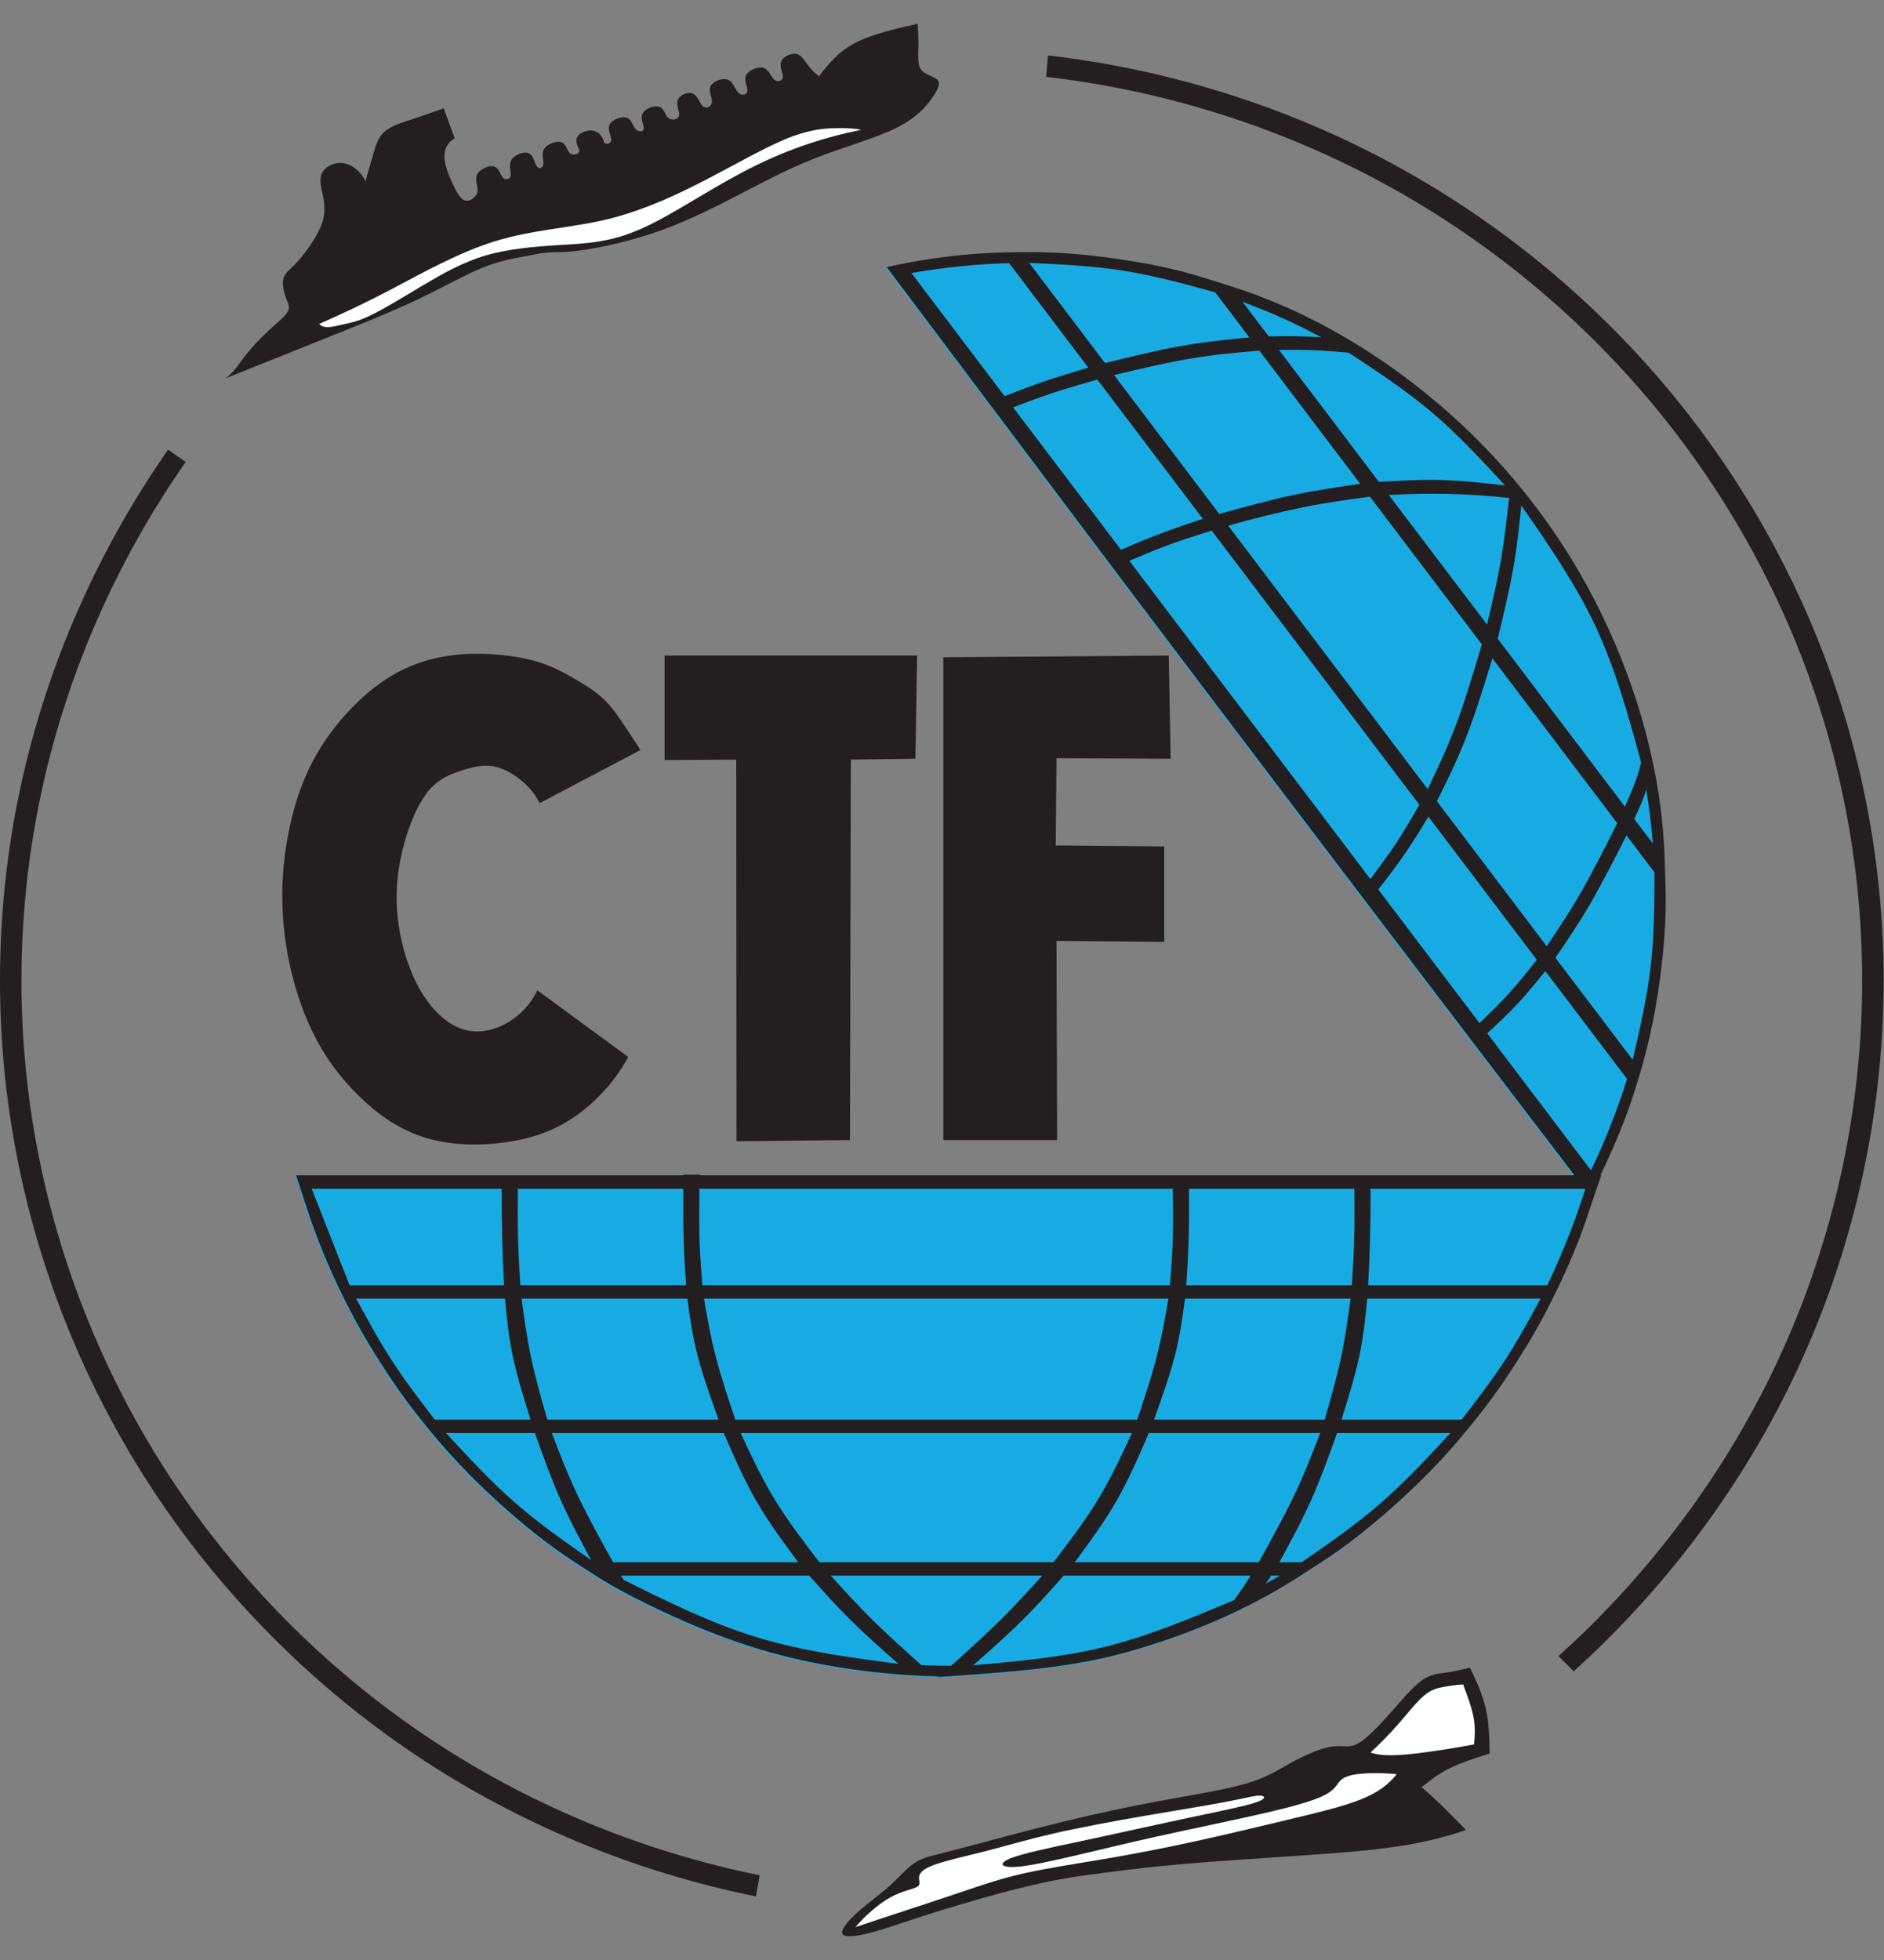 <svg width="50" height="52" viewBox="0 0 50 52" fill="none" xmlns="http://www.w3.org/2000/svg">
<rect x="0" y="0" width="50" height="52" fill="#808080" stroke="none"/>
<path d="M42.953 30.082C43.177 29.542 43.358 28.984 43.524 28.423C43.763 27.634 43.919 26.823 44.028 26.012C44.138 25.201 44.205 24.376 44.179 23.553L44.156 22.815C44.086 20.564 43.464 18.342 42.481 16.312C41.498 14.282 40.1 12.448 38.414 10.963C36.728 9.475 34.77 8.287 32.64 7.614L31.935 7.392C31.151 7.144 30.34 6.989 29.53 6.876C27.551 6.588 25.523 6.669 23.509 7.107C24.165 7.978 24.82 8.85 26.166 10.64C27.511 12.43 29.546 15.139 32.259 18.72C34.972 22.302 38.362 26.756 41.762 31.204H18.553C18.553 31.198 18.553 31.19 18.554 31.183H18.12C18.12 31.19 18.119 31.198 18.119 31.204H7.834C8.15 32.164 8.467 33.155 8.938 34.12L9.112 34.476C9.39 35.048 9.71 35.6 10.05 36.135C10.47 36.802 10.935 37.439 11.442 38.042C11.984 38.707 12.588 39.32 13.22 39.891C13.852 40.462 14.516 41.005 15.234 41.47L15.784 41.826C15.853 41.869 15.924 41.912 16.079 42.005C16.234 42.099 16.474 42.246 17.182 42.592C17.89 42.937 19.066 43.481 20.428 43.862C21.791 44.243 23.339 44.461 24.889 44.498C24.883 44.505 24.876 44.51 24.869 44.516L25 44.5C26.67 44.395 28.34 44.29 29.922 43.844C31.505 43.398 33.076 42.743 34.494 41.826L35.044 41.47C35.762 41.005 36.428 40.462 37.061 39.891C37.809 39.219 38.508 38.483 39.134 37.686C39.536 37.193 39.9 36.67 40.242 36.135C40.913 35.094 41.478 33.963 41.901 32.858C42.11 32.314 42.274 31.753 42.475 31.204H42.454C42.627 30.832 42.8 30.462 42.953 30.082Z" fill="#18ABE3"/>
<path d="M21.437 1.722C21.347 1.601 21.268 1.455 21.126 1.43C20.984 1.406 20.779 1.504 20.73 1.639C20.681 1.775 20.789 1.949 20.776 2.051C20.764 2.153 20.632 2.185 20.543 2.108C20.454 2.031 20.408 1.845 20.262 1.801C20.116 1.758 19.87 1.857 19.802 1.994C19.734 2.132 19.845 2.307 19.834 2.412C19.823 2.517 19.69 2.55 19.6 2.464C19.51 2.378 19.463 2.172 19.318 2.115C19.172 2.059 18.928 2.151 18.861 2.283C18.794 2.416 18.904 2.589 18.894 2.708C18.883 2.829 18.751 2.895 18.661 2.822C18.571 2.751 18.521 2.541 18.389 2.483C18.256 2.424 18.039 2.517 17.987 2.654C17.934 2.789 18.046 2.966 18.021 3.069C17.995 3.174 17.832 3.205 17.741 3.13C17.649 3.057 17.629 2.878 17.497 2.834C17.364 2.789 17.12 2.878 17.053 3.014C16.986 3.148 17.096 3.328 17.085 3.419C17.073 3.507 16.939 3.506 16.862 3.42C16.784 3.334 16.762 3.161 16.629 3.12C16.496 3.079 16.252 3.168 16.183 3.299C16.113 3.429 16.22 3.602 16.222 3.701C16.225 3.801 16.124 3.827 16.074 3.809C16.024 3.789 16.025 3.724 15.982 3.647C15.94 3.57 15.854 3.481 15.727 3.464C15.6 3.448 15.434 3.503 15.356 3.584C15.279 3.665 15.291 3.773 15.321 3.857C15.351 3.939 15.398 3.997 15.359 4.047C15.32 4.094 15.195 4.133 15.122 4.064C15.048 3.993 15.026 3.818 14.896 3.773C14.765 3.729 14.526 3.817 14.443 3.948C14.361 4.08 14.435 4.254 14.421 4.357C14.407 4.462 14.306 4.497 14.245 4.412C14.184 4.327 14.165 4.122 14.034 4.066C13.903 4.011 13.661 4.102 13.577 4.236C13.492 4.369 13.567 4.543 13.555 4.644C13.544 4.745 13.446 4.774 13.385 4.744C13.324 4.714 13.298 4.627 13.254 4.55C13.211 4.471 13.148 4.404 13.032 4.409C12.917 4.414 12.748 4.494 12.679 4.599C12.55 4.798 12.762 5.02 12.633 5.183C12.575 5.264 12.446 5.357 12.333 5.317C12.219 5.277 12.119 5.105 12.014 4.879C11.908 4.652 11.795 4.372 11.795 4.149C11.794 3.924 11.906 3.756 12.066 3.671L11.777 2.874C11.51 2.967 11.245 3.064 10.964 3.156C10.683 3.247 10.387 3.334 10.209 3.489C10.031 3.643 9.971 3.866 9.904 4.097C9.837 4.329 9.763 4.568 9.699 4.81C9.595 4.572 9.361 4.369 9.12 4.329C8.879 4.291 8.631 4.416 8.545 4.594C8.459 4.773 8.535 5.005 8.577 5.221C8.618 5.439 8.627 5.642 8.567 5.855C8.507 6.069 8.378 6.292 8.238 6.5C8.098 6.707 7.945 6.898 7.811 7.032C7.676 7.168 7.559 7.246 7.522 7.388C7.485 7.529 7.528 7.733 7.583 7.885C7.639 8.038 7.708 8.137 7.636 8.269C7.565 8.4 7.352 8.563 7.139 8.76C6.926 8.956 6.713 9.186 6.568 9.363C6.423 9.539 6.346 9.661 6.262 9.767C6.179 9.872 6.088 9.96 5.989 10.037C6.832 9.7 7.675 9.36 8.533 9.017C9.391 8.675 10.265 8.328 10.988 7.99C11.711 7.651 12.282 7.321 12.752 7.124C13.221 6.928 13.589 6.865 13.874 6.811C14.159 6.756 14.359 6.71 14.571 6.698C14.783 6.685 15.006 6.705 15.503 6.63C16 6.556 16.771 6.387 17.509 6.124C18.246 5.863 18.951 5.507 19.621 5.16C20.291 4.813 20.926 4.473 21.659 4.187C22.393 3.902 23.225 3.669 23.77 3.403C24.315 3.136 24.573 2.833 24.735 2.603C24.898 2.374 24.964 2.216 24.88 2.12C24.796 2.024 24.561 1.991 24.454 1.859C24.347 1.726 24.368 1.492 24.373 1.27C24.378 1.05 24.366 0.84 24.353 0.63C23.733 0.772 23.113 0.915 22.677 1.147C22.241 1.379 21.988 1.701 21.735 2.023C21.628 1.937 21.527 1.843 21.437 1.722Z" fill="#231F20"/>
<path d="M20.033 4.402C19.097 4.864 18.159 5.487 17.458 5.855C16.758 6.224 16.296 6.34 15.91 6.403C15.524 6.467 15.214 6.478 14.711 6.509C14.208 6.543 13.512 6.597 12.901 6.774C12.29 6.952 11.764 7.252 11.249 7.556C10.735 7.861 10.231 8.172 9.881 8.344C9.531 8.518 9.334 8.557 9.158 8.595C8.983 8.634 8.83 8.675 8.715 8.679C8.601 8.683 8.525 8.651 8.47 8.595C9.067 8.331 9.659 8.058 10.436 7.649C11.213 7.24 12.174 6.697 13.141 6.399C14.108 6.102 15.08 6.05 15.974 5.851C16.868 5.65 17.683 5.303 18.519 4.879C19.355 4.456 20.211 3.955 20.841 3.693C21.471 3.431 21.874 3.407 22.172 3.4C22.471 3.393 22.666 3.407 22.857 3.443C21.902 3.636 20.969 3.94 20.033 4.402Z" fill="white"/>
<path d="M19.54 20.154L19.546 30.277L22.558 30.247L22.58 20.153L24.294 20.13L24.34 17.392H17.637V20.165L19.54 20.154Z" fill="#231F20"/>
<path d="M28.055 30.247L28.039 24.962L30.898 24.988V22.456L28.018 22.43L28.039 20.116L31.068 20.13L31.018 17.392L25.036 17.438V30.247H28.055Z" fill="#231F20"/>
<path d="M7.635 22.205C7.503 22.927 7.467 23.598 7.506 24.256C7.544 24.915 7.656 25.56 7.845 26.201C8.034 26.844 8.299 27.481 8.69 28.071C9.081 28.66 9.598 29.202 10.115 29.583C10.633 29.964 11.152 30.184 11.714 30.288C12.277 30.393 12.883 30.382 13.421 30.305C13.96 30.23 14.431 30.089 14.848 29.871C15.265 29.653 15.628 29.361 15.932 29.048C16.235 28.736 16.48 28.403 16.672 28.042L14.261 26.274C14.098 26.614 13.834 26.91 13.508 27.11C13.183 27.309 12.796 27.412 12.43 27.343C12.063 27.273 11.716 27.029 11.428 26.671C11.14 26.316 10.912 25.846 10.757 25.334C10.601 24.823 10.518 24.272 10.527 23.728C10.536 23.185 10.637 22.65 10.793 22.157C10.949 21.666 11.159 21.217 11.413 20.934C11.666 20.652 11.963 20.534 12.25 20.442C12.537 20.349 12.816 20.283 13.091 20.33C13.366 20.378 13.637 20.54 13.85 20.718C14.062 20.896 14.215 21.09 14.321 21.308L16.997 19.899C16.874 19.704 16.745 19.51 16.593 19.282C16.441 19.053 16.266 18.79 16.054 18.581C15.843 18.371 15.596 18.214 15.343 18.064C15.091 17.913 14.832 17.768 14.539 17.652C14.246 17.538 13.919 17.453 13.472 17.396C13.024 17.339 12.457 17.311 11.87 17.403C11.282 17.493 10.674 17.703 10.063 18.145C9.453 18.587 8.84 19.26 8.419 19.984C7.998 20.707 7.768 21.483 7.635 22.205Z" fill="#231F20"/>
<path d="M20.062 50.313C16.832 49.661 13.727 48.374 10.989 46.533C8.251 44.691 5.88 42.295 4.071 39.551C2.263 36.807 1.017 33.716 0.417 30.514C-0.183 27.311 -0.136 23.999 0.558 20.822C1.253 17.643 2.595 14.6 4.462 11.929L4.929 12.256C3.105 14.864 1.794 17.836 1.116 20.94C0.437 24.043 0.391 27.278 0.976 30.405C1.561 33.533 2.778 36.552 4.543 39.233C6.309 41.913 8.625 44.255 11.299 46.055C13.973 47.855 17.006 49.113 20.161 49.752L20.062 50.313Z" fill="#231F20"/>
<path d="M41.361 43.938C43.668 41.86 45.585 39.344 46.951 36.58C48.317 33.816 49.132 30.803 49.356 27.757C49.581 24.71 49.214 21.63 48.272 18.716C47.33 15.802 45.812 13.056 43.823 10.678C41.835 8.302 39.375 6.294 36.631 4.818C33.887 3.343 30.858 2.397 27.765 2.039L27.814 1.471C30.98 1.837 34.079 2.801 36.887 4.309C39.695 5.816 42.212 7.869 44.249 10.3C46.285 12.731 47.841 15.54 48.808 18.521C49.775 21.503 50.153 24.656 49.926 27.775C49.7 30.892 48.869 33.975 47.474 36.806C46.08 39.636 44.122 42.212 41.764 44.34L41.361 43.938Z" fill="#231F20"/>
<path d="M35.658 46.331C35.52 46.324 35.38 46.312 35.14 46.382C34.9 46.451 34.561 46.601 34.242 46.778C33.924 46.954 33.626 47.157 33.05 47.325C32.474 47.492 31.62 47.624 30.772 47.781C29.925 47.938 29.083 48.119 28.193 48.336C27.304 48.553 26.367 48.806 25.794 48.959C25.222 49.112 25.015 49.164 24.816 49.214C24.618 49.264 24.428 49.311 24.23 49.455C24.031 49.599 23.824 49.841 23.59 50.051C23.355 50.261 23.093 50.441 22.835 50.666C22.577 50.891 22.323 51.162 22.35 51.286C22.376 51.41 22.684 51.387 23.108 51.276C23.533 51.164 24.074 50.965 24.848 50.722C25.621 50.479 26.628 50.193 27.393 50.014C28.159 49.836 28.684 49.766 29.278 49.689C29.872 49.612 30.534 49.528 31.429 49.45C32.324 49.373 33.45 49.303 34.446 49.235C35.443 49.167 36.309 49.101 37.033 48.995C37.758 48.89 38.339 48.746 38.904 48.551C38.505 48.128 38.113 47.746 37.73 47.414C37.955 47.236 38.18 47.057 38.481 46.909C38.781 46.76 39.157 46.642 39.533 46.524C39.526 46.12 39.52 45.716 39.433 45.336C39.347 44.955 39.18 44.599 39.013 44.242C38.798 44.296 38.582 44.346 38.373 44.376C38.165 44.405 37.965 44.414 37.727 44.587C37.488 44.76 37.21 45.096 36.927 45.416C36.644 45.736 36.355 46.039 36.143 46.19C35.931 46.34 35.796 46.338 35.658 46.331Z" fill="#231F20"/>
<path d="M29.366 49.31C28.591 49.443 27.815 49.557 27.185 49.699C26.554 49.841 26.069 50.009 25.577 50.175C25.085 50.341 24.586 50.506 24.214 50.628C23.841 50.75 23.596 50.83 23.365 50.907C23.134 50.983 22.917 51.055 22.7 51.128C22.992 50.792 23.336 50.497 23.647 50.329C23.957 50.162 24.234 50.122 24.341 50.058C24.448 49.994 24.384 49.907 24.39 49.807C24.395 49.707 24.47 49.594 24.793 49.476C25.116 49.357 25.687 49.233 26.223 49.095C26.758 48.957 27.258 48.806 27.938 48.649C28.617 48.493 29.477 48.332 30.312 48.187C31.148 48.042 31.958 47.914 32.49 47.813C33.023 47.713 33.276 47.639 33.423 47.638C33.571 47.637 33.613 47.709 33.396 47.795C33.178 47.881 32.702 47.982 32.233 48.082C31.763 48.181 31.301 48.279 30.707 48.408C30.114 48.537 29.391 48.697 28.651 48.855C27.912 49.012 27.156 49.168 26.82 49.302C26.483 49.437 26.566 49.55 26.939 49.531C27.314 49.512 27.979 49.36 28.637 49.205C29.295 49.051 29.945 48.893 30.676 48.73C31.407 48.568 32.219 48.401 33.023 48.224C33.828 48.046 34.625 47.859 35.035 47.682C35.445 47.506 35.467 47.34 35.577 47.234C35.688 47.127 35.888 47.079 36.117 47.058C36.347 47.037 36.607 47.042 36.77 47.048C36.934 47.054 37.001 47.06 37.067 47.073C36.849 47.346 36.567 47.561 36.097 47.747C35.627 47.933 34.97 48.089 34.203 48.273C33.437 48.456 32.561 48.667 31.737 48.847C30.913 49.028 30.14 49.178 29.366 49.31Z" fill="white"/>
<path d="M37.829 46.489C37.453 46.539 37.159 46.567 36.928 46.568C36.698 46.57 36.532 46.546 36.371 46.498C36.62 46.265 36.862 46.024 37.102 45.749C37.343 45.474 37.583 45.166 37.784 44.993C37.985 44.821 38.147 44.785 38.315 44.754C38.483 44.724 38.656 44.7 38.831 44.689C38.946 45 39.062 45.311 39.11 45.576C39.158 45.842 39.139 46.061 39.12 46.281C38.664 46.367 38.206 46.439 37.829 46.489Z" fill="white"/>
<path d="M41.974 23.646C42.286 23.101 42.603 22.471 42.92 21.839L39.607 17.467C39.387 18.184 39.168 18.901 38.922 19.532C38.677 20.165 38.406 20.712 38.135 21.257L41.049 25.105C41.356 24.648 41.662 24.19 41.974 23.646ZM43.33 28.116C43.52 27.298 43.71 26.48 43.806 25.652C43.903 24.823 43.906 23.984 43.909 23.145L43.166 22.164C42.84 22.804 42.514 23.442 42.2 23.983C41.886 24.525 41.583 24.967 41.28 25.41L43.33 28.116ZM43.406 20.723C43.478 20.528 43.516 20.38 43.555 20.231C43.22 19.004 42.885 17.777 42.355 16.641C41.825 15.504 41.1 14.457 40.375 13.411C40.318 13.962 40.261 14.513 40.157 15.102C40.052 15.691 39.9 16.318 39.749 16.946L43.124 21.401C43.229 21.16 43.334 20.919 43.406 20.723ZM43.866 22.38C43.827 21.904 43.769 21.427 43.691 20.952C43.66 21.047 43.629 21.142 43.576 21.27C43.523 21.401 43.448 21.565 43.373 21.73L43.866 22.38ZM40.055 26.346C40.308 26.066 40.547 25.765 40.785 25.465L37.908 21.666C37.522 22.325 37.084 22.968 36.578 23.598L39.266 27.145C39.533 26.885 39.801 26.626 40.055 26.346ZM42.224 31.05C42.607 30.253 42.924 29.445 43.182 28.627L41.013 25.765C40.773 26.059 40.534 26.353 40.277 26.629C40.02 26.904 39.746 27.16 39.471 27.416L42.224 31.05ZM38.654 19.197C38.893 18.557 39.11 17.826 39.327 17.096L36.358 13.178C35.78 13.255 35.203 13.332 34.576 13.46C33.949 13.587 33.269 13.755 32.596 13.947L37.891 20.936C38.153 20.386 38.414 19.837 38.654 19.197ZM39.827 14.892C39.925 14.332 39.987 13.772 40.05 13.21C38.987 13.095 37.924 13.068 36.859 13.133L39.465 16.57C39.597 16.012 39.73 15.453 39.827 14.892ZM37.058 22.362C37.275 22.034 37.472 21.693 37.669 21.351L32.157 14.076C31.762 14.202 31.367 14.328 31.003 14.461C30.639 14.595 30.306 14.737 29.972 14.879L36.369 23.322C36.605 23.006 36.841 22.69 37.058 22.362ZM31.619 9.509C30.977 9.616 30.272 9.783 29.567 9.951L32.358 13.634C33.018 13.452 33.678 13.271 34.301 13.138C34.925 13.006 35.512 12.921 36.099 12.836L33.422 9.303C32.842 9.352 32.262 9.401 31.619 9.509ZM32.251 7.757C31.443 7.534 30.635 7.311 29.812 7.181C28.989 7.051 28.152 7.014 27.314 6.975L29.326 9.632C30.018 9.462 30.71 9.292 31.348 9.179C31.986 9.066 32.571 9.009 33.157 8.952L32.251 7.757ZM34.869 9.291C34.561 9.279 34.252 9.28 33.943 9.283L36.596 12.785C37.155 12.752 37.714 12.72 38.271 12.736C38.829 12.752 39.385 12.815 39.941 12.878C39.321 12.206 38.7 11.533 38.009 10.946C37.317 10.36 36.555 9.858 35.793 9.357C35.485 9.331 35.178 9.304 34.869 9.291ZM34.038 8.44C33.69 8.283 33.333 8.145 32.975 8.006L33.673 8.926C34.138 8.912 34.604 8.919 35.069 8.947C34.728 8.772 34.387 8.596 34.038 8.44ZM27.935 10.427C27.563 10.551 27.225 10.678 26.887 10.807L29.752 14.588C30.449 14.275 31.175 14.005 31.923 13.766L29.122 10.069C28.715 10.187 28.307 10.305 27.935 10.427ZM26.781 6.981C25.914 7.006 25.05 7.094 24.188 7.244L26.663 10.511C27.002 10.378 27.341 10.245 27.711 10.119C28.081 9.993 28.482 9.874 28.883 9.754L26.781 6.981ZM42.069 31.556L42.056 31.539H36.375C36.376 32.418 36.357 33.271 36.31 34.097H41.065C41.464 33.261 41.797 32.414 42.069 31.556ZM16.519 41.86C16.531 41.88 16.543 41.898 16.555 41.917C17.711 42.491 18.867 43.066 20.081 43.436C21.296 43.808 22.569 43.976 23.843 44.144C23.404 43.757 22.966 43.37 22.572 42.979C22.177 42.589 21.827 42.196 21.477 41.803H16.483C16.495 41.823 16.507 41.842 16.519 41.86ZM15.321 39.652C15.592 40.223 15.93 40.835 16.269 41.447H21.184C20.793 40.921 20.402 40.394 20.073 39.823C19.744 39.252 19.476 38.636 19.208 38.02H14.645C14.848 38.55 15.05 39.08 15.321 39.652ZM11.838 38.02C12.421 38.652 13.005 39.286 13.646 39.847C14.288 40.409 14.989 40.9 15.689 41.391C15.401 40.856 15.113 40.321 14.864 39.76C14.616 39.198 14.406 38.609 14.196 38.02H11.838ZM14.097 36.03C14.211 36.565 14.368 37.115 14.525 37.665H19.07C18.859 37.075 18.648 36.486 18.51 35.95C18.372 35.416 18.307 34.935 18.242 34.453H13.842C13.913 34.975 13.983 35.495 14.097 36.03ZM9.453 34.453C9.759 35.017 10.065 35.581 10.413 36.117C10.761 36.652 11.15 37.157 11.54 37.665H14.079C13.9 37.088 13.721 36.512 13.608 35.977C13.495 35.442 13.449 34.948 13.402 34.453H9.453ZM13.749 32.88C13.76 33.306 13.785 33.702 13.81 34.097H18.208C18.182 33.707 18.156 33.318 18.143 32.89C18.131 32.464 18.133 32.001 18.134 31.539H13.744C13.741 31.995 13.738 32.452 13.749 32.88ZM8.273 31.539C8.607 32.391 8.942 33.245 9.277 34.097H13.378C13.331 33.273 13.312 32.418 13.314 31.539H8.273ZM33.777 41.912C33.84 41.876 33.902 41.84 33.965 41.803H33.737C33.689 41.877 33.639 41.949 33.589 42.018C33.652 41.982 33.715 41.948 33.777 41.912ZM32.968 42.148C33.041 42.039 33.117 41.921 33.192 41.803H28.23C27.876 42.203 27.521 42.601 27.121 42.998C26.72 43.394 26.274 43.788 25.827 44.182C27.022 44.075 28.216 43.968 29.37 43.68C30.524 43.391 31.637 42.921 32.751 42.452C32.822 42.354 32.894 42.256 32.968 42.148ZM34.547 41.447C35.265 40.951 35.982 40.453 36.639 39.882C37.297 39.311 37.895 38.666 38.492 38.02H35.485C35.27 38.622 35.054 39.223 34.799 39.794C34.544 40.366 34.25 40.907 33.955 41.447H34.547ZM34.358 39.652C34.629 39.08 34.833 38.55 35.037 38.02H30.489C30.222 38.638 29.955 39.255 29.627 39.826C29.299 40.397 28.911 40.923 28.522 41.447H33.407C33.747 40.835 34.086 40.223 34.358 39.652ZM38.791 37.665C39.182 37.157 39.574 36.65 39.923 36.117C40.273 35.58 40.58 35.017 40.887 34.453H36.285C36.238 34.944 36.191 35.435 36.078 35.971C35.964 36.505 35.783 37.084 35.603 37.665H38.791ZM35.587 36.032C35.702 35.496 35.773 34.975 35.844 34.453H31.449C31.385 34.938 31.32 35.421 31.183 35.956C31.047 36.491 30.837 37.078 30.627 37.665H35.156C35.314 37.116 35.472 36.568 35.587 36.032ZM35.939 32.881C35.951 32.455 35.948 31.997 35.945 31.539H31.554C31.556 31.999 31.558 32.461 31.546 32.888C31.534 33.315 31.508 33.707 31.482 34.097H35.877C35.902 33.703 35.928 33.307 35.939 32.881ZM26.546 42.986C26.949 42.588 27.304 42.196 27.66 41.803H22.048C22.402 42.193 22.756 42.584 23.157 42.979C23.558 43.375 24.007 43.777 24.455 44.179C24.718 44.19 24.98 44.194 25.243 44.194C25.693 43.789 26.143 43.384 26.546 42.986ZM29.142 39.781C29.489 39.209 29.765 38.614 30.041 38.02H19.657C19.934 38.615 20.212 39.21 20.56 39.781C20.908 40.352 21.327 40.9 21.746 41.447H27.96C28.378 40.9 28.796 40.352 29.142 39.781ZM30.699 35.992C30.837 35.457 30.923 34.955 31.009 34.453H18.682C18.77 34.957 18.858 35.462 18.997 35.997C19.136 36.532 19.325 37.098 19.515 37.665H30.182C30.371 37.096 30.561 36.528 30.699 35.992ZM31.125 32.885C31.137 32.459 31.131 31.998 31.125 31.539H18.563C18.558 32.001 18.552 32.461 18.565 32.889C18.578 33.315 18.609 33.707 18.641 34.097H31.05C31.081 33.706 31.112 33.312 31.125 32.885ZM42.476 31.181H42.498C42.299 31.722 42.133 32.291 41.924 32.837C41.713 33.387 41.472 33.926 41.206 34.453C40.927 35.026 40.606 35.578 40.264 36.112C39.842 36.779 39.375 37.416 38.866 38.02C38.322 38.686 37.716 39.298 37.083 39.87C36.45 40.441 35.785 40.982 35.067 41.447L34.516 41.803C33.098 42.72 31.527 43.376 29.945 43.822C28.321 44.282 26.605 44.369 24.891 44.494C24.898 44.489 24.905 44.482 24.912 44.477C23.361 44.438 21.813 44.222 20.451 43.841C19.089 43.46 17.912 42.916 17.204 42.57C16.497 42.224 16.257 42.078 16.102 41.983C15.947 41.889 15.875 41.848 15.806 41.803L15.256 41.447C14.539 40.982 13.874 40.441 13.243 39.87C12.496 39.198 11.799 38.46 11.175 37.665C10.774 37.172 10.413 36.649 10.072 36.114C9.404 35.073 8.841 33.942 8.421 32.837C8.212 32.293 8.044 31.734 7.856 31.181H18.142C18.142 31.175 18.142 31.168 18.142 31.162H18.576C18.576 31.168 18.576 31.175 18.575 31.181H41.784C38.385 26.734 34.994 22.279 32.282 18.699C29.569 15.117 27.534 12.408 26.188 10.618C24.843 8.827 24.187 7.957 23.532 7.086C24.719 6.82 25.905 6.691 27.098 6.691C27.921 6.674 28.743 6.74 29.553 6.855C30.363 6.967 31.173 7.123 31.958 7.37L32.662 7.593C34.793 8.266 36.751 9.454 38.436 10.94C40.122 12.427 41.52 14.26 42.504 16.29C43.487 18.319 44.108 20.543 44.179 22.793L44.202 23.532C44.228 24.355 44.16 25.178 44.051 25.99C43.922 26.976 43.703 27.955 43.393 28.906C43.155 29.679 42.833 30.431 42.476 31.181Z" fill="#231F20"/>
</svg>
